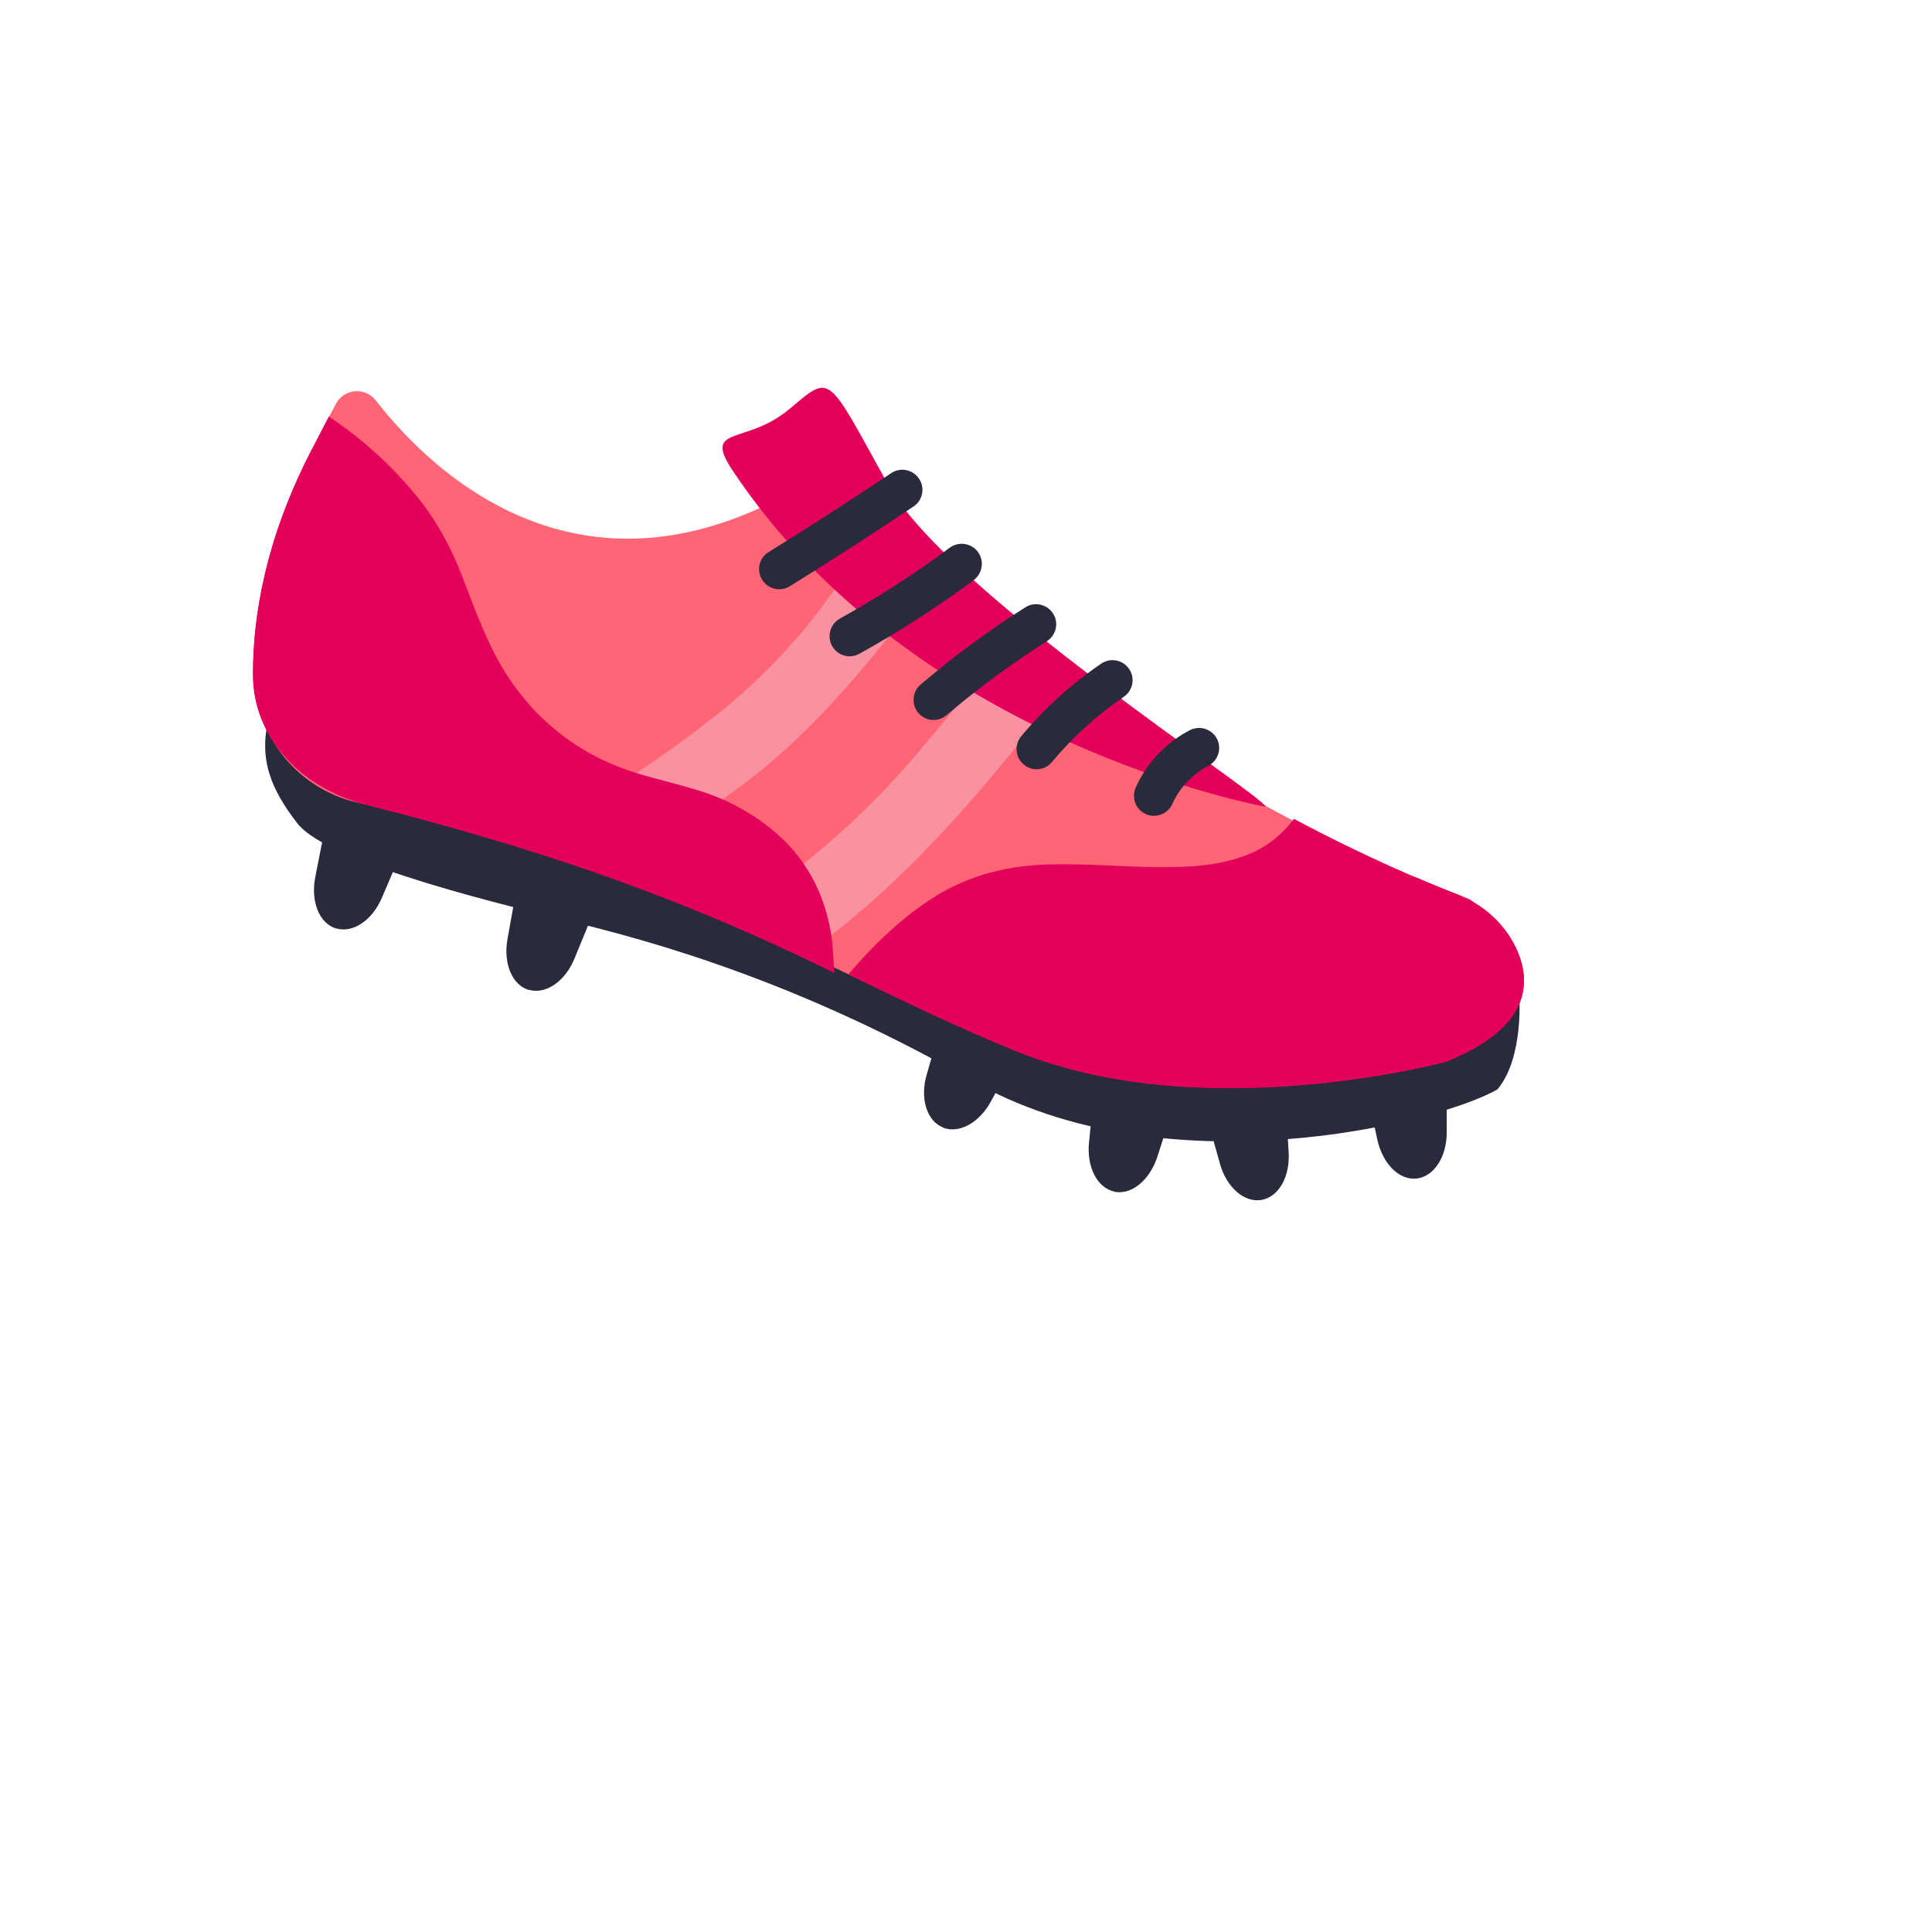 <?xml version="1.0" encoding="UTF-8"?>
<svg xmlns="http://www.w3.org/2000/svg" viewBox="0 0 120 120">
  <defs>
    <style>
      .cls-1, .cls-2 {
        fill: #e4005a;
      }

      .cls-3 {
        fill: #ff6575;
      }

      .cls-4 {
        isolation: isolate;
      }

      .cls-5, .cls-2 {
        mix-blend-mode: multiply;
      }

      .cls-6 {
        fill: #2a2a3d;
      }

      .cls-7 {
        fill: #f991a0;
      }
    </style>
  </defs>
  <g class="cls-4">
    <g id="Adan_Lewis">
      <g id="_x3C_Group_x3E_">
        <g>
          <path class="cls-6" d="M87.99,73.2h0c1.08-.12,1.87-1.34,1.87-2.88v-5.71s-5.52.6-5.52.6l1.21,5.58c.33,1.5,1.36,2.53,2.44,2.41Z"/>
          <path class="cls-6" d="M78.35,74.53h0c1.07-.18,1.79-1.45,1.69-2.98l-.35-5.7-5.46.92,1.54,5.5c.41,1.48,1.51,2.44,2.58,2.26Z"/>
          <path class="cls-6" d="M69.21,74.02h0c1.06.22,2.19-.7,2.67-2.16l1.76-5.44-5.42-1.14-.58,5.68c-.15,1.53.51,2.82,1.57,3.05Z"/>
          <path class="cls-6" d="M58.55,70.03h0c1,.41,2.28-.28,3.01-1.64l2.72-5.03-5.12-2.11-1.6,5.49c-.43,1.48,0,2.87.99,3.28Z"/>
          <path class="cls-6" d="M32.86,61.48h0c1.04.3,2.24-.52,2.82-1.94l2.17-5.28-5.32-1.55-1.01,5.62c-.27,1.51.29,2.86,1.33,3.16Z"/>
          <path class="cls-6" d="M20.87,57.66h0c1.04.32,2.25-.49,2.85-1.9l2.25-5.25-5.29-1.63-1.1,5.61c-.29,1.51.25,2.86,1.29,3.18Z"/>
        </g>
        <path class="cls-6" d="M94.36,61.68s.33,4.02-1.36,5.99c-3.7,2.11-20.61,6.33-32.64-.55-12.02-6.88-21.88-9.12-25.42-10.02-2.37-.6-14.44-3.36-16.46-5.95-1.76-2.24-2.19-3.93-1.95-5.7.3-2.18,2.45-3.46,4.12-4.56,1.23-.81,2.46-1.64,3.72-2.41.41-.25,1.44-1.11,1.97-.98.75.17,33.66,14.77,33.66,14.77l18.43,3.81,15.92,5.6Z"/>
        <path class="cls-3" d="M89.7,65.79s-14.77,4.11-26.43-.52c-11.66-4.64-25.17-12.93-34.86-14.48-2.21-.35-4-.61-5.44-.8-4.07-.54-7.15-3.99-7.17-8.1-.02-3.62.73-8.35,3.45-13.76l1.61-3.04c.5-.95,1.82-1.07,2.48-.22,3.52,4.54,13.83,14.71,29.19,3.52,14.87,19.51,38.77,27.46,38.77,27.46,0,0,7.79,6.12-1.6,9.94Z"/>
        <path class="cls-7" d="M44.41,44.49c2.58-2.06,4.9-4.42,6.85-7.08,1.37-1.86,2.64-3.8,4.04-5.65,1.05,1.19,2.13,2.34,3.23,3.44-1.34,1.78-2.68,3.56-4.09,5.28-1.83,2.24-3.78,4.4-5.95,6.33-2.14,1.9-4.53,3.53-6.95,5.05-1.07.67-2.15,1.32-3.24,1.96-1.79-.74-3.53-1.38-5.21-1.91,3.96-2.21,7.82-4.63,11.32-7.44Z"/>
        <path class="cls-7" d="M56.93,46.84c1.63-1.92,3.26-3.88,4.78-5.89.42-.55.83-1.11,1.22-1.69,1.17.99,2.35,1.94,3.52,2.84-.35.47-.7.93-1.05,1.39-4.44,5.74-9.37,11.55-15.35,15.76-1.59-.77-3.18-1.54-4.76-2.28,4.34-2.77,8.31-6.2,11.64-10.12Z"/>
        <path class="cls-1" d="M58.09,55.67c2.22-1.35,4.52-1.91,7.1-1.98,2.25-.06,4.49.15,6.73.17,1.95.02,4.01-.08,5.82-.88,1.09-.48,1.96-1.22,2.63-2.12,4.5,2.4,8.18,3.93,10.14,4.69,1.6.62,2.93,1.8,3.66,3.35.97,2.09.93,4.93-4.37,7.05,0,0-15.06,4.07-26.68-.65-3.47-1.41-6.78-2.99-10.42-4.78,1.55-1.84,3.41-3.62,5.4-4.84Z"/>
        <g class="cls-5">
          <path class="cls-1" d="M75.98,63.87c4.69-2.05,9.41-5.01,11.85-9.42,1.08.46,1.99.83,2.68,1.1,1.6.62,2.93,1.8,3.66,3.35.97,2.09.93,4.93-4.37,7.05,0,0-11.77,3.19-22.47.67,2.92-.46,5.92-1.54,8.66-2.74Z"/>
        </g>
        <path class="cls-1" d="M20.44,25.88c2.08,1.39,3.96,3.1,5.5,5.01,1.23,1.52,2.1,3.17,2.8,4.99.63,1.64,1.23,3.29,2.04,4.84,1.77,3.38,4.63,5.89,8.24,7.13,2.08.71,4.37,1.05,6.34,2.02,1.7.84,3.29,2.03,4.41,3.57,1.05,1.45,1.66,3.13,1.9,4.9.08.57.07,1.37.18,2.1-8.43-4.13-16.8-7.33-29.02-10.43-3.98-1.01-7.12-4.04-7.12-8.15,0-3.62.79-8.35,3.55-13.73.43-.83.82-1.58,1.16-2.25Z"/>
        <path class="cls-2" d="M19.28,28.13c.43-.83.82-1.58,1.16-2.25,0,0,0,0,0,0-.28,2.6-.7,5.2-.8,7.81-.15,4.04.56,8.29,3.18,11.5,2.26,2.77,5.35,4.88,8.19,7.07-2.54-.77-5.24-1.51-8.17-2.25-3.98-1.01-7.12-4.04-7.12-8.15,0-3.62.79-8.35,3.55-13.73Z"/>
        <path class="cls-2" d="M48.98,25.45c2.67-2.23,2.31-2.35,6.1,4.51,3.46,6.59,23.38,19.42,23.53,20.15,0,0-21.76-3.91-33.07-20.83-1.95-2.91.76-1.6,3.43-3.83Z"/>
        <g>
          <path class="cls-6" d="M71.4,50.64c.57.13,1.17-.16,1.42-.71.44-1,1.26-1.86,2.23-2.36.61-.32.85-1.07.54-1.68-.32-.61-1.07-.85-1.68-.54-1.49.77-2.69,2.04-3.37,3.57-.28.63,0,1.37.64,1.65.08.03.15.06.23.08Z"/>
          <path class="cls-6" d="M64.1,47.75c.44.1.93-.04,1.24-.42,1.29-1.55,2.79-2.91,4.46-4.05.57-.39.72-1.17.33-1.73-.39-.57-1.16-.72-1.73-.33-1.86,1.27-3.53,2.78-4.97,4.51-.44.53-.37,1.32.16,1.76.16.13.33.22.52.26Z"/>
          <path class="cls-6" d="M57.7,44.69c.37.08.78,0,1.09-.27,1.96-1.67,4.06-3.21,6.23-4.59.58-.37.76-1.14.39-1.72-.37-.58-1.14-.76-1.72-.39-2.27,1.44-4.46,3.05-6.51,4.8-.52.45-.59,1.23-.14,1.76.18.21.42.35.67.41Z"/>
          <path class="cls-6" d="M52.49,40.73c.29.07.6.03.88-.12,2.46-1.36,4.85-2.9,7.11-4.58.55-.41.67-1.19.26-1.75-.41-.55-1.19-.67-1.75-.26-2.16,1.61-4.46,3.09-6.82,4.4-.6.33-.82,1.09-.49,1.7.18.32.48.54.82.61Z"/>
          <path class="cls-6" d="M48.12,36.57c.31.07.65.02.94-.16,2.58-1.6,5.16-3.26,7.68-4.95.57-.38.73-1.16.34-1.73-.38-.57-1.16-.73-1.73-.34-2.5,1.67-5.06,3.32-7.61,4.9-.59.36-.77,1.13-.4,1.72.18.3.47.49.78.56Z"/>
        </g>
      </g>
    </g>
  </g>
</svg>